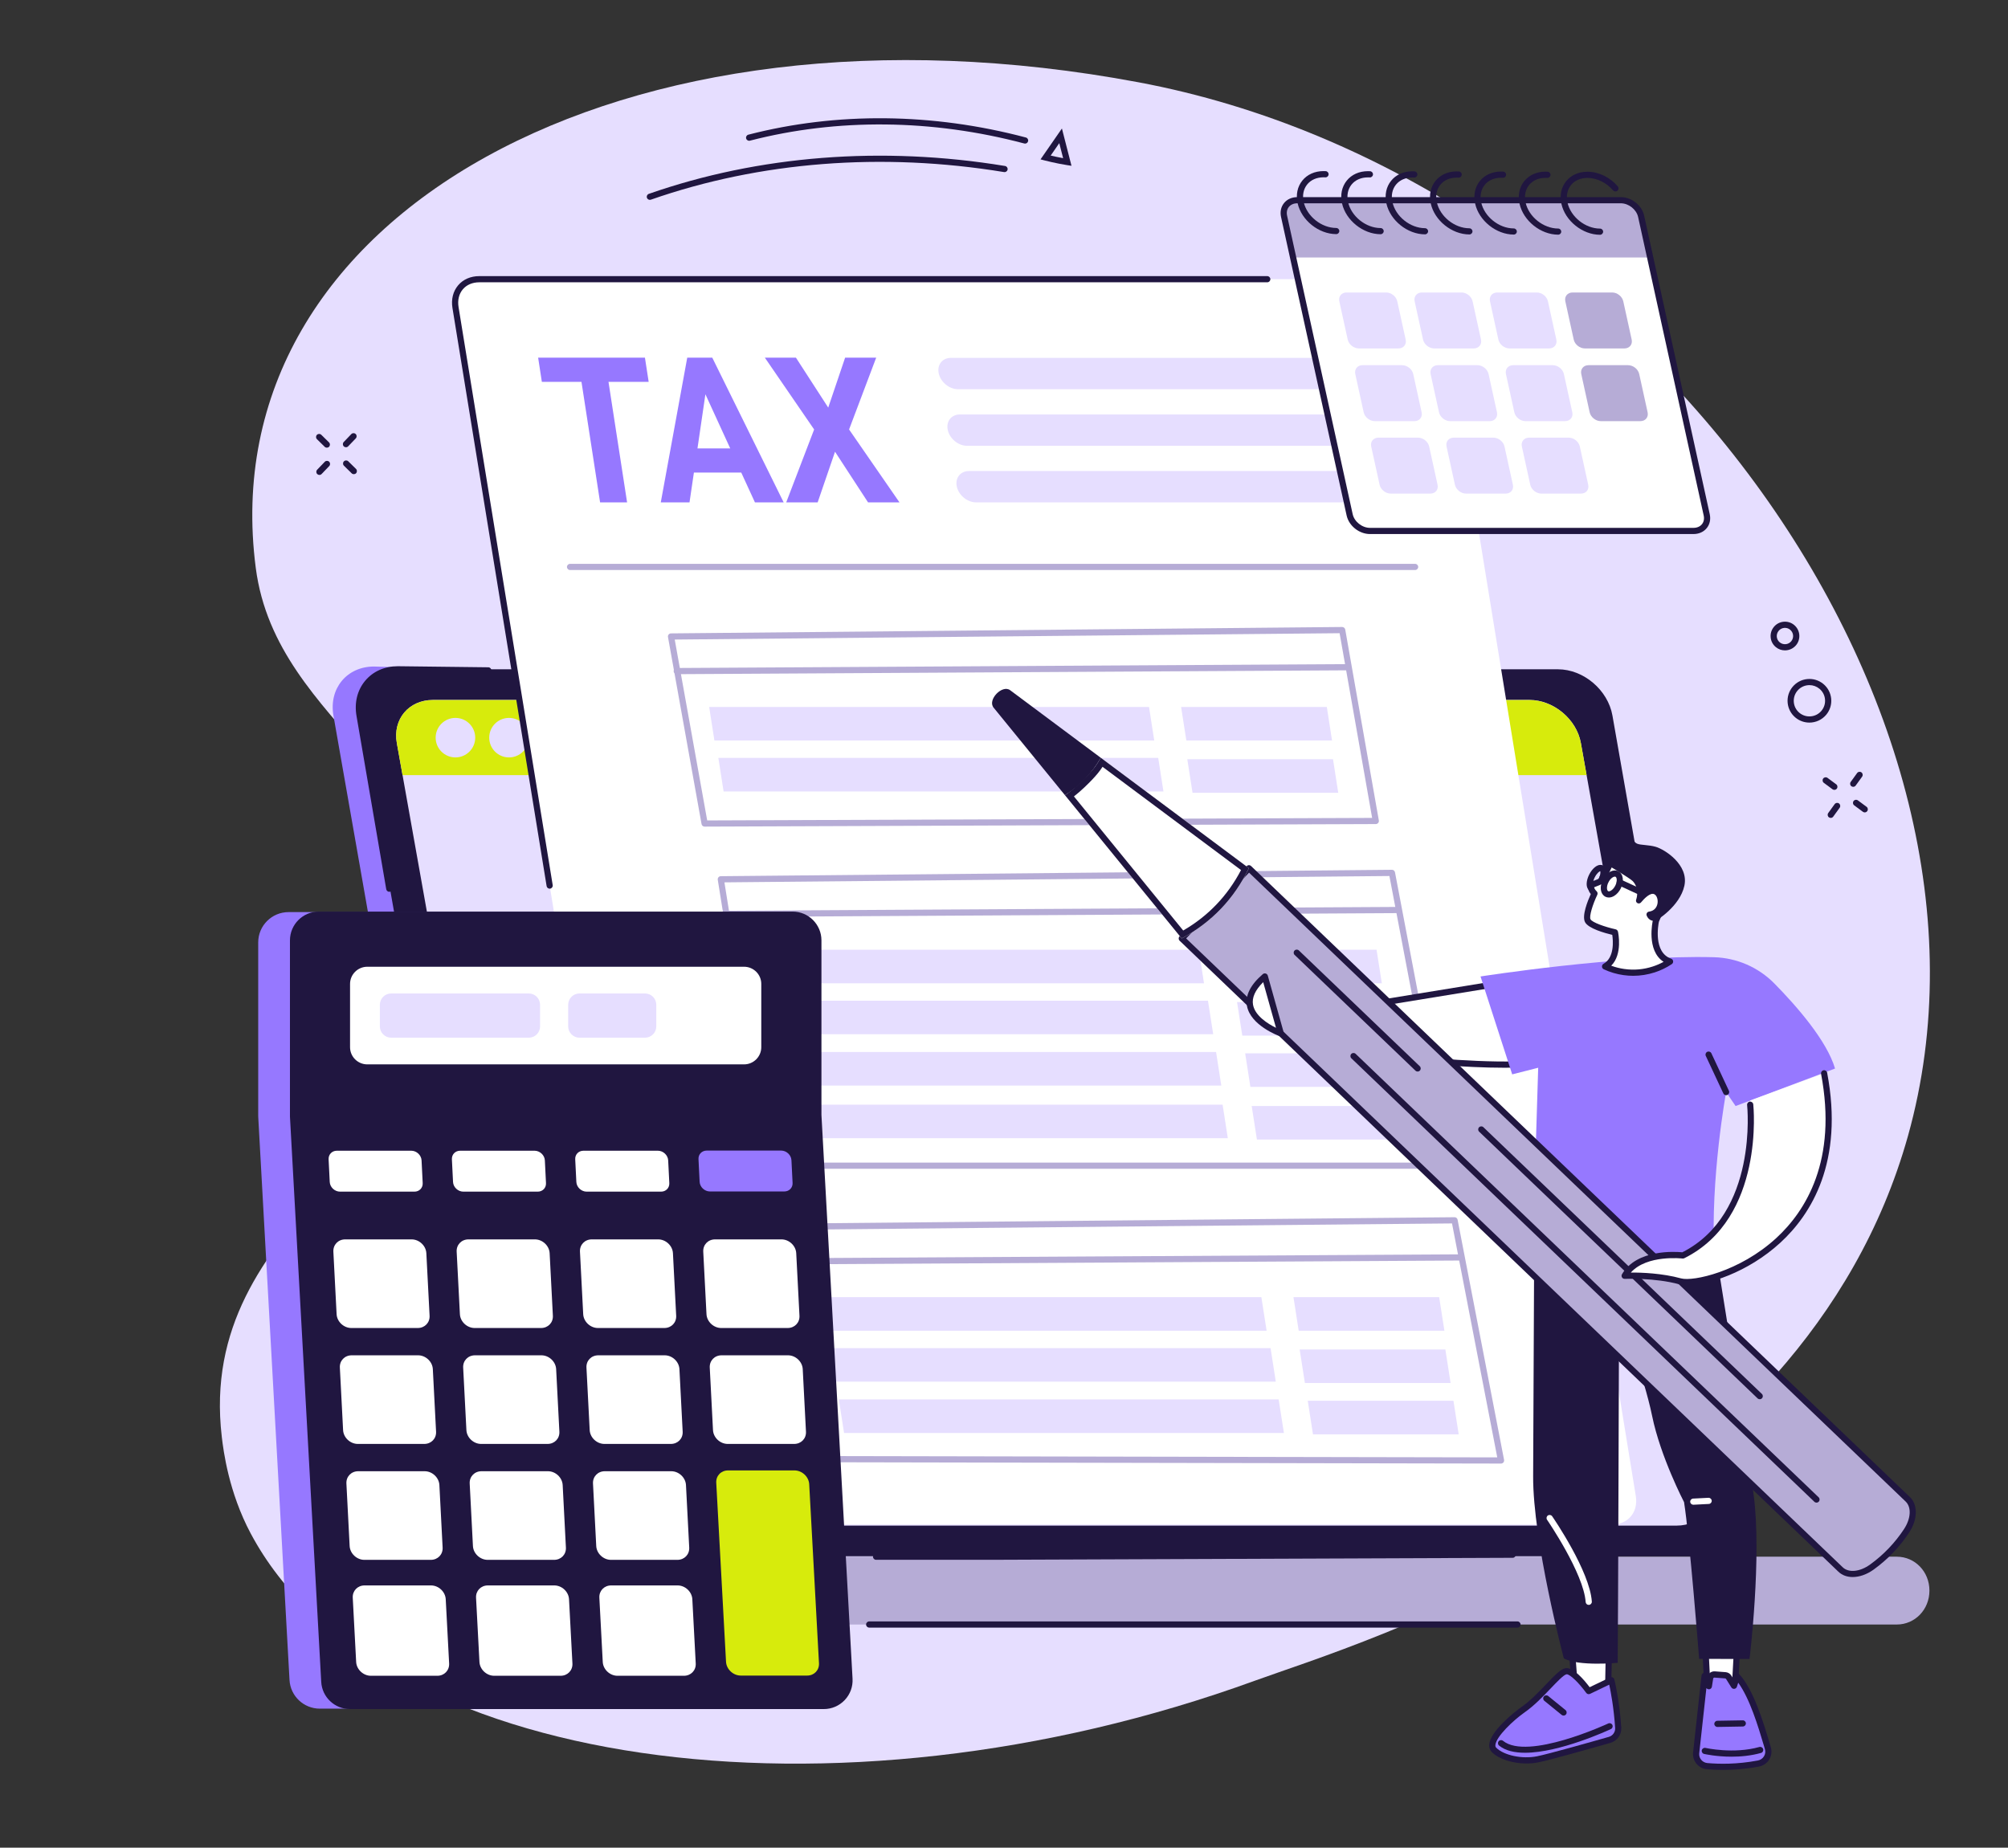 <svg width="489" height="450" viewBox="0 0 489 450" fill="none" xmlns="http://www.w3.org/2000/svg">
<rect x="0" y="0" width="489" height="450" fill="#333333" stroke="none"/>
<g style="mix-blend-mode:darken">
<mask id="mask0_104_337" style="mask-type:alpha" maskUnits="userSpaceOnUse" x="0" y="0" width="490" height="451">
<g style="mix-blend-mode:darken">
<rect width="489.304" height="451" fill="#D9D9D9"/>
</g>
</mask>
<g mask="url(#mask0_104_337)">
<path d="M305.694 409.296C330.215 400.371 438.943 368.471 464.645 276.643C493.952 171.938 398.409 42.747 277.235 20.037C151.54 -3.525 51.135 52.499 62.286 138.312C67.374 177.461 113.031 189.305 110.414 235.418C107.858 280.416 47.71 296.409 54.014 349.955C54.41 353.316 55.681 363.395 61.05 373.468C91.528 430.676 202.692 446.79 305.694 409.296Z" fill="#E6DEFF"/>
<path d="M202.93 370.703C209.449 365.381 216.3 360.42 223.307 355.689C237.536 346.082 252.534 337.499 267.693 329.177C275.669 324.802 283.947 320.839 292.119 316.766C300.341 312.667 308.583 308.609 316.831 304.55C324.365 300.843 331.904 297.136 339.423 293.404C356.521 235.678 375.09 170.227 371.398 170.227L91.073 162.331C84.473 162.331 80.048 167.694 81.203 174.286L115.172 367.744C116.327 374.335 122.641 379.698 129.241 379.698H191.623C195.305 376.598 199.208 373.738 202.93 370.703Z" fill="#9678FF"/>
<path d="M379.404 163.004H96.884C90.65 163.004 86.482 168.05 87.572 174.281L121.541 367.739C122.636 373.964 128.577 379.016 134.811 379.016H417.331C423.564 379.016 427.733 373.969 426.643 367.739L392.674 174.281C391.584 168.055 385.642 163.004 379.404 163.004Z" fill="#201640"/>
<path d="M94.804 217.197C94.442 217.197 94.126 216.936 94.06 216.57L86.827 174.411C86.255 171.145 87.008 168.075 88.952 165.768C90.856 163.505 93.674 162.256 96.883 162.256L118.923 162.517C119.34 162.522 119.671 162.863 119.666 163.279C119.661 163.691 119.325 164.022 118.913 164.022C118.908 164.022 118.908 164.022 118.903 164.022L96.873 163.761C94.126 163.761 91.72 164.82 90.107 166.736C88.455 168.697 87.822 171.336 88.314 174.155L95.547 216.319C95.617 216.731 95.341 217.117 94.929 217.187C94.889 217.192 94.849 217.197 94.804 217.197Z" fill="#201640"/>
<path d="M329.252 164.709H329.247L264.584 164.243C264.167 164.237 263.831 163.901 263.836 163.485C263.841 163.069 264.178 162.738 264.589 162.738H264.594L329.258 163.204C329.674 163.209 330.011 163.545 330.006 163.962C330.001 164.373 329.664 164.709 329.252 164.709Z" fill="#201640"/>
<path d="M461.926 379.131H241.969H205.559H133.367C128.987 379.131 125.426 382.743 125.426 387.389C125.426 392.034 128.987 395.646 133.367 395.646H205.559H245.214H461.926C466.311 395.646 469.867 392.039 469.867 387.389C469.867 382.738 466.311 379.131 461.926 379.131Z" fill="#B6ACD6"/>
<path d="M372.443 170.463H105.437C99.546 170.463 95.603 175.164 96.638 180.963L128.743 361.062C129.778 366.861 135.393 371.561 141.285 371.561H408.29C414.182 371.561 418.125 366.861 417.09 361.062L384.984 180.963C383.95 175.164 378.334 170.463 372.443 170.463Z" fill="#E6DEFF"/>
<path d="M98.034 188.784L96.638 180.978C95.603 175.179 99.546 170.493 105.437 170.493H372.443C378.334 170.493 383.95 175.179 384.984 180.978L386.381 188.784H98.034Z" fill="#D7EB0C"/>
<path d="M138.058 184.111C140.684 183.686 142.467 181.214 142.041 178.592C141.615 175.969 139.14 174.188 136.514 174.614C133.888 175.039 132.105 177.51 132.531 180.133C132.958 182.756 135.432 184.537 138.058 184.111Z" fill="#E6DEFF"/>
<path d="M123.954 184.465C126.614 184.465 128.77 182.311 128.77 179.654C128.77 176.997 126.614 174.843 123.954 174.843C121.293 174.843 119.137 176.997 119.137 179.654C119.137 182.311 121.293 184.465 123.954 184.465Z" fill="#E6DEFF"/>
<path d="M110.911 184.465C113.571 184.465 115.727 182.311 115.727 179.654C115.727 176.997 113.571 174.843 110.911 174.843C108.25 174.843 106.094 176.997 106.094 179.654C106.094 182.311 108.25 184.465 110.911 184.465Z" fill="#E6DEFF"/>
<path d="M369.545 396.398H211.669C211.253 396.398 210.916 396.062 210.916 395.646C210.916 395.229 211.253 394.893 211.669 394.893H369.545C369.962 394.893 370.298 395.229 370.298 395.646C370.298 396.062 369.962 396.398 369.545 396.398Z" fill="#201640"/>
<path d="M241.972 379.884H213.347C212.93 379.884 212.594 379.548 212.594 379.131C212.594 378.715 212.93 378.379 213.347 378.379H241.972L368.38 377.892C368.38 377.892 368.38 377.892 368.385 377.892C368.802 377.892 369.138 378.228 369.138 378.64C369.138 379.056 368.802 379.392 368.39 379.397L241.972 379.884Z" fill="#201640"/>
<path d="M392.585 371.296H167.043C162.799 371.296 158.62 367.709 157.927 363.465L110.929 74.888C110.296 71.01 112.827 67.995 116.71 67.995H342.252C346.496 67.995 350.675 71.582 351.369 75.826L398.367 364.403C398.994 368.281 396.463 371.296 392.585 371.296Z" fill="white"/>
<path d="M133.858 216.435C133.496 216.435 133.175 216.174 133.115 215.803L110.186 75.013C109.839 72.901 110.336 70.935 111.577 69.475C112.798 68.04 114.621 67.248 116.705 67.248H308.61C309.027 67.248 309.363 67.584 309.363 68C309.363 68.417 309.027 68.753 308.61 68.753H116.705C115.068 68.753 113.657 69.355 112.722 70.448C111.773 71.567 111.396 73.102 111.668 74.773L134.596 215.562C134.662 215.973 134.385 216.36 133.974 216.425C133.938 216.43 133.898 216.435 133.858 216.435Z" fill="#201640"/>
<path d="M344.616 138.829H138.824C138.407 138.829 138.07 138.493 138.07 138.076C138.07 137.66 138.407 137.324 138.824 137.324H344.616C345.033 137.324 345.37 137.66 345.37 138.076C345.37 138.493 345.033 138.829 344.616 138.829Z" fill="#B6ACD6"/>
<path d="M341.436 105.033C341.742 107.029 340.426 108.574 338.417 108.574H235.511C233.285 108.574 231.101 106.693 230.759 104.481C230.453 102.484 231.769 100.939 233.778 100.939H336.684C338.909 100.944 341.094 102.825 341.436 105.033Z" fill="#E6DEFF"/>
<path d="M343.637 118.813C343.943 120.81 342.627 122.355 340.618 122.355H237.712C235.487 122.355 233.302 120.473 232.96 118.261C232.654 116.265 233.97 114.719 235.979 114.719H338.885C341.11 114.724 343.295 116.606 343.637 118.813Z" fill="#E6DEFF"/>
<path d="M339.238 91.252C339.545 93.249 338.229 94.794 336.22 94.794H233.313C231.088 94.794 228.903 92.913 228.562 90.7C228.255 88.704 229.571 87.159 231.58 87.159H334.487C336.712 87.164 338.897 89.045 339.238 91.252Z" fill="#E6DEFF"/>
<path d="M213.372 87.113L206.772 104.596L219.052 122.36H211.398L203.351 110.019L199.117 122.36H191.462L198.263 104.596L186.264 87.113H193.833L201.694 99.268L205.807 87.113H213.372Z" fill="#9678FF"/>
<path d="M173.458 87.113L190.847 122.36H183.85L180.515 115.096H168.983L167.913 122.36H160.916L167.36 87.113H173.458ZM169.852 109.216H177.833L171.785 96.023L169.852 109.216Z" fill="#9678FF"/>
<path d="M157.059 87.113L157.968 92.998H148.183L152.714 122.36H146.139L141.604 92.998H131.955L131.051 87.113H157.059Z" fill="#9678FF"/>
<path d="M171.588 201.32C171.221 201.32 170.91 201.059 170.844 200.698L162.672 155.143C162.632 154.927 162.692 154.701 162.833 154.531C162.974 154.36 163.185 154.26 163.406 154.26L326.851 152.7C327.213 152.72 327.54 152.961 327.6 153.322L335.782 199.815C335.822 200.036 335.762 200.257 335.616 200.427C335.476 200.598 335.265 200.698 335.044 200.698L171.588 201.32ZM164.315 155.76L172.221 199.815L334.15 199.198L326.229 154.215L164.315 155.76Z" fill="#B6ACD6"/>
<path d="M164.806 164.193C164.394 164.193 164.053 163.856 164.053 163.445C164.053 163.029 164.384 162.693 164.801 162.688L328.146 161.75H328.152C328.563 161.75 328.905 162.086 328.905 162.497C328.905 162.913 328.573 163.249 328.157 163.254L164.806 164.193Z" fill="#B6ACD6"/>
<path d="M283.331 192.752H176.215L174.939 184.585H282.055L283.331 192.752Z" fill="#E6DEFF"/>
<path d="M281.087 180.341H173.977L172.701 172.174H279.817L281.087 180.341Z" fill="#E6DEFF"/>
<path d="M324.386 180.341H288.905L287.629 172.174H323.115L324.386 180.341Z" fill="#E6DEFF"/>
<path d="M325.898 193.078H290.413L289.137 184.911H324.623L325.898 193.078Z" fill="#E6DEFF"/>
<path d="M365.538 356.447L200.248 356.126C199.882 356.126 199.565 355.86 199.505 355.498L190.037 298.887C190.002 298.671 190.062 298.445 190.203 298.28C190.344 298.109 190.554 298.014 190.775 298.009L354.221 296.449H354.226C354.588 296.449 354.899 296.705 354.965 297.061L366.281 355.554C366.321 355.774 366.266 356 366.12 356.176C365.975 356.346 365.764 356.447 365.538 356.447ZM200.886 354.626L364.623 354.942L353.603 297.964L191.67 299.509L200.886 354.626Z" fill="#B6ACD6"/>
<path d="M192.171 307.936C191.76 307.936 191.418 307.6 191.418 307.189C191.418 306.773 191.749 306.437 192.166 306.431L355.512 305.493C355.919 305.508 356.265 305.824 356.27 306.241C356.27 306.657 355.939 306.993 355.522 306.998L192.171 307.936Z" fill="#B6ACD6"/>
<path d="M310.689 336.501H203.579L202.303 328.334H309.418L310.689 336.501Z" fill="#E6DEFF"/>
<path d="M308.453 324.09H201.337L200.066 315.923H307.177L308.453 324.09Z" fill="#E6DEFF"/>
<path d="M351.751 324.09H316.265L314.994 315.923H350.475L351.751 324.09Z" fill="#E6DEFF"/>
<path d="M353.257 336.827H317.776L316.5 328.66H351.986L353.257 336.827Z" fill="#E6DEFF"/>
<path d="M312.664 348.997H205.548L204.277 340.83H311.388L312.664 348.997Z" fill="#E6DEFF"/>
<path d="M355.229 349.323H319.743L318.473 341.156H353.953L355.229 349.323Z" fill="#E6DEFF"/>
<path d="M352.546 284.655H186.714C186.342 284.655 186.031 284.384 185.971 284.023L174.795 214.268C174.76 214.052 174.82 213.832 174.961 213.661C175.101 213.495 175.307 213.395 175.528 213.395L338.974 211.835H338.979C339.341 211.835 339.652 212.091 339.717 212.447L353.284 283.762C353.324 283.983 353.269 284.209 353.123 284.384C352.983 284.555 352.772 284.655 352.546 284.655ZM187.352 283.15H351.631L338.356 213.35L176.417 214.895L187.352 283.15Z" fill="#B6ACD6"/>
<path d="M176.923 223.323C176.511 223.323 176.17 222.987 176.17 222.575C176.17 222.159 176.501 221.823 176.918 221.818L340.264 220.88C340.681 220.865 341.017 221.211 341.022 221.627C341.022 222.044 340.691 222.38 340.274 222.385L176.923 223.323C176.928 223.323 176.928 223.323 176.923 223.323Z" fill="#B6ACD6"/>
<path d="M295.447 251.887H188.331L187.061 243.72H294.171L295.447 251.887Z" fill="#E6DEFF"/>
<path d="M293.205 239.476H186.094L184.818 231.309H291.934L293.205 239.476Z" fill="#E6DEFF"/>
<path d="M336.508 239.476H301.022L299.746 231.309H335.232L336.508 239.476Z" fill="#E6DEFF"/>
<path d="M338.014 252.213H302.528L301.252 244.046H336.738L338.014 252.213Z" fill="#E6DEFF"/>
<path d="M297.417 264.383H190.307L189.031 256.216H296.147L297.417 264.383Z" fill="#E6DEFF"/>
<path d="M339.988 264.709H304.502L303.227 256.542H338.712L339.988 264.709Z" fill="#E6DEFF"/>
<path d="M299.007 277.205H191.897L190.621 269.039H297.737L299.007 277.205Z" fill="#E6DEFF"/>
<path d="M341.58 277.532H306.094L304.818 269.365H340.304L341.58 277.532Z" fill="#E6DEFF"/>
<path d="M70.279 222.139H183.407C187.491 222.139 190.801 225.445 190.801 229.523V271.441C190.801 271.577 190.806 271.712 190.811 271.848L198.38 408.343C198.616 412.577 195.241 416.138 190.996 416.138H77.889C73.961 416.138 70.721 413.073 70.505 409.16L62.891 272.078C62.881 271.943 62.881 271.807 62.881 271.667V229.518C62.881 225.445 66.191 222.139 70.279 222.139Z" fill="#9678FF"/>
<path d="M77.623 222.771H193.021C196.481 222.771 199.284 225.57 199.284 229.026V271.542L206.859 408.895C207.054 412.476 204.201 415.491 200.605 415.491H85.227C81.902 415.491 79.16 412.898 78.974 409.582L71.359 271.908V229.026C71.359 225.575 74.162 222.771 77.623 222.771Z" fill="#201640"/>
<path d="M200.605 416.239H85.228C81.506 416.239 78.427 413.329 78.226 409.617L70.611 271.943V229.022C70.611 225.159 73.761 222.013 77.628 222.013H193.026C196.894 222.013 200.043 225.154 200.043 229.022V271.537L207.617 408.85C207.723 410.791 207.045 412.637 205.709 414.052C204.363 415.461 202.549 416.239 200.605 416.239ZM77.623 223.523C74.584 223.523 72.113 225.992 72.113 229.027V271.908L79.728 409.537C79.888 412.451 82.304 414.734 85.228 414.734H200.605C202.132 414.734 203.554 414.122 204.604 413.013C205.653 411.905 206.186 410.455 206.1 408.93L198.526 271.577V229.022C198.526 225.987 196.055 223.518 193.016 223.518H77.623V223.523Z" fill="#201640"/>
<path d="M192.548 272.485H78.3C77.883 272.485 77.547 272.149 77.547 271.732C77.547 271.316 77.883 270.98 78.3 270.98H192.548C192.965 270.98 193.302 271.316 193.302 271.732C193.302 272.149 192.965 272.485 192.548 272.485Z" fill="#201640"/>
<path d="M181.195 234.695H89.44C86.707 234.695 84.492 236.908 84.492 239.637V255.047C84.492 257.776 86.707 259.989 89.44 259.989H181.195C183.928 259.989 186.143 257.776 186.143 255.047V239.637C186.138 236.908 183.928 234.695 181.195 234.695Z" fill="white"/>
<path d="M181.197 260.736H89.441C86.297 260.736 83.74 258.183 83.74 255.047V239.637C83.74 236.496 86.297 233.948 89.441 233.948H181.197C184.341 233.948 186.898 236.501 186.898 239.637V255.047C186.893 258.188 184.336 260.736 181.197 260.736ZM89.441 235.448C87.131 235.448 85.247 237.324 85.247 239.632V255.042C85.247 257.35 87.126 259.226 89.441 259.226H181.197C183.507 259.226 185.391 257.35 185.391 255.042V239.632C185.391 237.324 183.512 235.448 181.197 235.448H89.441Z" fill="#201640"/>
<path d="M128.76 241.954H95.268C93.742 241.954 92.506 243.188 92.506 244.713V249.971C92.506 251.496 93.742 252.73 95.268 252.73H128.76C130.287 252.73 131.523 251.496 131.523 249.971V244.713C131.518 243.188 130.282 241.954 128.76 241.954Z" fill="#E6DEFF"/>
<path d="M157.062 241.954H141.13C139.603 241.954 138.367 243.188 138.367 244.713V249.971C138.367 251.496 139.603 252.73 141.13 252.73H157.062C158.589 252.73 159.824 251.496 159.824 249.971V244.713C159.824 243.188 158.589 241.954 157.062 241.954Z" fill="#E6DEFF"/>
<path d="M137.814 376.909L137.026 361.679C136.93 359.853 135.288 358.313 133.434 358.313H117.266C115.563 358.313 114.298 359.622 114.383 361.303L115.172 376.533C115.267 378.359 116.909 379.899 118.763 379.899H134.931C136.639 379.899 137.9 378.59 137.814 376.909Z" fill="white"/>
<path d="M167.842 376.909L167.053 361.679C166.958 359.853 165.315 358.313 163.462 358.313H147.293C145.591 358.313 144.325 359.622 144.41 361.303L145.199 376.533C145.294 378.359 146.937 379.899 148.79 379.899H164.958C166.666 379.899 167.927 378.59 167.842 376.909Z" fill="white"/>
<path d="M139.401 405.137L138.572 389.491C138.477 387.665 136.835 386.125 134.981 386.125H118.813C117.105 386.125 115.844 387.439 115.93 389.119L116.759 404.766C116.854 406.592 118.496 408.132 120.35 408.132H136.518C138.226 408.132 139.487 406.818 139.401 405.137Z" fill="white"/>
<path d="M169.429 405.137L168.6 389.491C168.504 387.665 166.862 386.125 165.009 386.125H148.84C147.133 386.125 145.872 387.439 145.957 389.119L146.786 404.766C146.881 406.592 148.524 408.132 150.377 408.132H166.546C168.253 408.132 169.519 406.818 169.429 405.137Z" fill="white"/>
<path d="M106.195 348.676L105.406 333.446C105.311 331.62 103.669 330.08 101.815 330.08H85.647C83.944 330.08 82.678 331.389 82.764 333.07L83.552 348.3C83.648 350.126 85.29 351.666 87.144 351.666H103.312C105.02 351.666 106.285 350.357 106.195 348.676Z" fill="white"/>
<path d="M136.224 348.676L135.436 333.446C135.34 331.62 133.698 330.08 131.844 330.08H115.676C113.973 330.08 112.708 331.389 112.793 333.07L113.582 348.3C113.677 350.126 115.32 351.666 117.173 351.666H133.341C135.049 351.666 136.315 350.357 136.224 348.676Z" fill="white"/>
<path d="M166.248 348.676L165.459 333.446C165.364 331.62 163.721 330.08 161.868 330.08H145.7C143.997 330.08 142.731 331.389 142.817 333.07L143.605 348.3C143.701 350.126 145.343 351.666 147.196 351.666H163.365C165.072 351.666 166.338 350.357 166.248 348.676Z" fill="white"/>
<path d="M196.275 348.676L195.487 333.446C195.391 331.62 193.749 330.08 191.895 330.08H175.727C174.024 330.08 172.759 331.389 172.844 333.07L173.633 348.3C173.728 350.126 175.37 351.666 177.224 351.666H193.392C195.1 351.666 196.366 350.357 196.275 348.676Z" fill="white"/>
<path d="M104.615 320.443L103.826 305.213C103.731 303.387 102.089 301.847 100.235 301.847H84.067C82.364 301.847 81.098 303.156 81.184 304.837L81.972 320.067C82.068 321.893 83.71 323.433 85.564 323.433H101.732C103.44 323.433 104.7 322.124 104.615 320.443Z" fill="white"/>
<path d="M134.64 320.443L133.852 305.213C133.756 303.387 132.114 301.847 130.261 301.847H114.092C112.389 301.847 111.124 303.156 111.209 304.837L111.998 320.067C112.093 321.893 113.736 323.433 115.589 323.433H131.757C133.465 323.433 134.726 322.124 134.64 320.443Z" fill="white"/>
<path d="M164.668 320.443L163.879 305.213C163.784 303.387 162.141 301.847 160.288 301.847H144.12C142.417 301.847 141.151 303.156 141.236 304.837L142.025 320.067C142.12 321.893 143.763 323.433 145.616 323.433H161.785C163.492 323.433 164.753 322.124 164.668 320.443Z" fill="white"/>
<path d="M194.691 320.443L193.903 305.213C193.807 303.387 192.165 301.847 190.311 301.847H174.143C172.44 301.847 171.175 303.156 171.26 304.837L172.048 320.067C172.144 321.893 173.786 323.433 175.64 323.433H191.808C193.516 323.433 194.781 322.124 194.691 320.443Z" fill="white"/>
<path d="M107.791 376.909L107.002 361.679C106.907 359.853 105.264 358.313 103.411 358.313H87.243C85.54 358.313 84.274 359.622 84.359 361.303L85.148 376.533C85.243 378.359 86.886 379.899 88.739 379.899H104.908C106.615 379.899 107.876 378.59 107.791 376.909Z" fill="white"/>
<path d="M109.376 405.137L108.547 389.491C108.452 387.665 106.809 386.125 104.956 386.125H88.787C87.08 386.125 85.819 387.439 85.904 389.119L86.733 404.766C86.829 406.592 88.471 408.132 90.325 408.132H106.493C108.201 408.132 109.461 406.818 109.376 405.137Z" fill="white"/>
<path d="M199.443 405.082L197.063 361.478C196.962 359.652 195.32 358.117 193.471 358.117H177.303C175.595 358.117 174.33 359.432 174.425 361.117L176.806 404.721C176.906 406.547 178.549 408.082 180.397 408.082H196.565C198.268 408.082 199.534 406.768 199.443 405.082Z" fill="#D7EB0C"/>
<path d="M80.024 282.337L80.3 287.87C80.365 289.145 81.511 290.223 82.806 290.223H100.929C102.114 290.223 102.998 289.31 102.938 288.141L102.662 282.608C102.596 281.334 101.451 280.255 100.155 280.255H82.033C80.848 280.255 79.969 281.168 80.024 282.337Z" fill="white"/>
<path d="M110.049 282.337L110.326 287.87C110.391 289.145 111.536 290.223 112.832 290.223H130.954C132.139 290.223 133.023 289.31 132.963 288.141L132.687 282.608C132.622 281.334 131.476 280.255 130.181 280.255H112.058C110.873 280.255 109.994 281.168 110.049 282.337Z" fill="white"/>
<path d="M140.081 282.337L140.357 287.87C140.423 289.145 141.568 290.223 142.864 290.223H160.986C162.171 290.223 163.055 289.31 162.995 288.141L162.719 282.608C162.653 281.334 161.508 280.255 160.212 280.255H142.09C140.9 280.255 140.021 281.168 140.081 282.337Z" fill="white"/>
<path d="M170.101 282.302L170.377 287.825C170.442 289.099 171.587 290.178 172.883 290.178H191.005C192.191 290.178 193.075 289.265 193.014 288.096L192.738 282.573C192.673 281.299 191.528 280.22 190.232 280.22H172.11C170.919 280.22 170.04 281.133 170.101 282.302Z" fill="#9678FF"/>
<path d="M412.393 129.313H333.636C331.371 129.313 329.151 127.552 328.674 125.38L312.706 52.695C312.229 50.523 313.676 48.762 315.941 48.762H394.698C396.963 48.762 399.183 50.523 399.66 52.695L415.628 125.38C416.105 127.547 414.658 129.313 412.393 129.313Z" fill="white"/>
<path d="M401.861 62.708H314.902L312.702 52.69C312.225 50.518 313.672 48.757 315.937 48.757H394.694C396.959 48.757 399.179 50.518 399.656 52.69L401.861 62.708Z" fill="#B6ACD6"/>
<path d="M412.396 130.065H333.639C331.002 130.065 328.495 128.078 327.938 125.54L311.97 52.855C311.694 51.591 311.945 50.382 312.689 49.464C313.442 48.526 314.597 48.009 315.938 48.009H394.695C397.332 48.009 399.839 49.996 400.396 52.534L416.364 125.219C416.64 126.483 416.384 127.692 415.645 128.61C414.887 129.548 413.737 130.065 412.396 130.065ZM315.944 49.509C315.07 49.509 314.331 49.825 313.864 50.402C313.412 50.964 313.261 51.717 313.442 52.529L329.41 125.214C329.816 127.06 331.71 128.56 333.639 128.56H412.396C413.27 128.56 414.008 128.244 414.47 127.667C414.922 127.105 415.073 126.353 414.892 125.54L398.925 52.855C398.518 51.009 396.624 49.509 394.695 49.509H315.944Z" fill="#201640"/>
<path d="M344.431 102.569H334.807C333.567 102.569 332.351 101.606 332.09 100.412L330.046 91.097C329.785 89.908 330.578 88.939 331.819 88.939H341.442C342.683 88.939 343.899 89.903 344.16 91.097L346.204 100.412C346.465 101.601 345.672 102.569 344.431 102.569Z" fill="#E6DEFF"/>
<path d="M362.777 102.569H353.153C351.912 102.569 350.697 101.606 350.436 100.412L348.392 91.097C348.13 89.908 348.924 88.939 350.165 88.939H359.788C361.029 88.939 362.244 89.903 362.506 91.097L364.55 100.412C364.806 101.601 364.012 102.569 362.777 102.569Z" fill="#E6DEFF"/>
<path d="M381.12 102.569H371.497C370.256 102.569 369.041 101.606 368.78 100.412L366.735 91.097C366.474 89.908 367.268 88.939 368.508 88.939H378.132C379.373 88.939 380.588 89.903 380.849 91.097L382.894 100.412C383.155 101.601 382.361 102.569 381.12 102.569Z" fill="#E6DEFF"/>
<path d="M399.464 102.569H389.841C388.6 102.569 387.384 101.606 387.123 100.412L385.079 91.097C384.818 89.908 385.611 88.939 386.852 88.939H396.476C397.716 88.939 398.932 89.903 399.193 91.097L401.237 100.412C401.498 101.601 400.705 102.569 399.464 102.569Z" fill="#B6ACD6"/>
<path d="M348.31 120.218H338.686C337.446 120.218 336.23 119.254 335.969 118.06L333.925 108.745C333.664 107.556 334.457 106.588 335.698 106.588H345.321C346.562 106.588 347.777 107.551 348.039 108.745L350.083 118.06C350.344 119.254 349.551 120.218 348.31 120.218Z" fill="#E6DEFF"/>
<path d="M366.656 120.218H357.032C355.791 120.218 354.576 119.254 354.315 118.06L352.27 108.745C352.009 107.556 352.803 106.588 354.043 106.588H363.667C364.908 106.588 366.123 107.551 366.384 108.745L368.429 118.06C368.685 119.254 367.891 120.218 366.656 120.218Z" fill="#E6DEFF"/>
<path d="M384.999 120.218H375.376C374.135 120.218 372.92 119.254 372.658 118.06L370.614 108.745C370.353 107.556 371.147 106.588 372.387 106.588H382.011C383.251 106.588 384.467 107.551 384.728 108.745L386.772 118.06C387.034 119.254 386.24 120.218 384.999 120.218Z" fill="#E6DEFF"/>
<path d="M340.544 84.861H330.921C329.68 84.861 328.465 83.898 328.203 82.704L326.159 73.388C325.898 72.199 326.692 71.231 327.932 71.231H337.556C338.796 71.231 340.012 72.194 340.273 73.388L342.317 82.704C342.579 83.898 341.785 84.861 340.544 84.861Z" fill="#E6DEFF"/>
<path d="M358.888 84.861H349.264C348.024 84.861 346.808 83.898 346.547 82.704L344.503 73.388C344.242 72.199 345.035 71.231 346.276 71.231H355.9C357.14 71.231 358.356 72.194 358.617 73.388L360.661 82.704C360.922 83.898 360.129 84.861 358.888 84.861Z" fill="#E6DEFF"/>
<path d="M377.236 84.861H367.612C366.371 84.861 365.156 83.898 364.895 82.704L362.851 73.388C362.589 72.199 363.383 71.231 364.624 71.231H374.247C375.488 71.231 376.703 72.194 376.964 73.388L379.009 82.704C379.265 83.898 378.476 84.861 377.236 84.861Z" fill="#E6DEFF"/>
<path d="M395.578 84.861H385.96C384.719 84.861 383.504 83.898 383.242 82.704L381.198 73.388C380.937 72.199 381.731 71.231 382.971 71.231H392.595C393.835 71.231 395.051 72.194 395.312 73.388L397.356 82.704C397.613 83.898 396.819 84.861 395.578 84.861Z" fill="#B6ACD6"/>
<path d="M325.405 57.019C325.4 57.019 325.4 57.019 325.405 57.019C321.13 57.009 316.916 53.628 316.002 49.484C315.545 47.417 315.957 45.456 317.152 43.976C318.353 42.486 320.196 41.669 322.331 41.669C322.497 41.673 322.667 41.673 322.838 41.684C323.255 41.709 323.572 42.065 323.546 42.481C323.521 42.898 323.16 43.224 322.748 43.188C322.612 43.178 322.472 43.178 322.336 43.178C320.658 43.178 319.237 43.8 318.328 44.929C317.424 46.053 317.122 47.558 317.474 49.173C318.242 52.665 321.803 55.514 325.405 55.524C325.822 55.524 326.158 55.865 326.158 56.277C326.153 56.683 325.817 57.019 325.405 57.019Z" fill="#201640"/>
<path d="M336.215 57.044C331.941 57.034 327.727 53.653 326.813 49.509C326.356 47.443 326.768 45.481 327.963 43.996C329.163 42.506 331.007 41.688 333.141 41.688C333.307 41.688 333.478 41.694 333.649 41.703C334.066 41.729 334.382 42.085 334.357 42.501C334.332 42.917 333.975 43.244 333.558 43.209C333.423 43.199 333.282 43.193 333.146 43.199C331.469 43.199 330.047 43.821 329.138 44.949C328.234 46.073 327.928 47.578 328.284 49.193C329.053 52.685 332.614 55.534 336.215 55.544C336.632 55.544 336.969 55.885 336.969 56.297C336.969 56.708 336.627 57.044 336.215 57.044Z" fill="#201640"/>
<path d="M347.024 57.074C342.75 57.064 338.535 53.683 337.621 49.539C337.164 47.473 337.576 45.511 338.772 44.026C339.972 42.536 341.815 41.719 343.95 41.719C344.121 41.729 344.287 41.724 344.457 41.734C344.874 41.759 345.191 42.115 345.166 42.531C345.14 42.948 344.779 43.274 344.367 43.239C344.231 43.229 344.091 43.229 343.955 43.229C342.277 43.229 340.856 43.851 339.947 44.98C339.043 46.103 338.736 47.608 339.093 49.224C339.861 52.715 343.423 55.564 347.024 55.574C347.441 55.574 347.777 55.916 347.777 56.327C347.777 56.738 347.436 57.074 347.024 57.074Z" fill="#201640"/>
<path d="M357.833 57.099C353.558 57.089 349.344 53.708 348.43 49.564C347.973 47.498 348.385 45.536 349.58 44.051C350.781 42.561 352.624 41.744 354.759 41.744C354.929 41.744 355.095 41.749 355.266 41.759C355.683 41.784 355.999 42.14 355.974 42.556C355.949 42.973 355.592 43.294 355.175 43.264C355.04 43.254 354.899 43.249 354.764 43.254C353.086 43.254 351.665 43.876 350.755 45.004C349.851 46.128 349.545 47.633 349.902 49.248C350.67 52.74 354.231 55.589 357.833 55.599C358.249 55.599 358.586 55.941 358.586 56.352C358.586 56.763 358.249 57.099 357.833 57.099Z" fill="#201640"/>
<path d="M368.639 57.129C364.365 57.119 360.151 53.738 359.237 49.594C358.78 47.528 359.191 45.566 360.387 44.086C361.587 42.596 363.431 41.779 365.565 41.779C365.736 41.779 365.902 41.784 366.068 41.794C366.484 41.819 366.801 42.175 366.776 42.591C366.751 43.008 366.394 43.329 365.977 43.299C365.841 43.288 365.701 43.294 365.565 43.288C363.888 43.288 362.466 43.911 361.557 45.039C360.653 46.163 360.352 47.668 360.703 49.283C361.472 52.775 365.033 55.624 368.634 55.634C369.051 55.634 369.388 55.975 369.388 56.387C369.393 56.793 369.056 57.129 368.639 57.129Z" fill="#201640"/>
<path d="M379.452 57.155C375.177 57.145 370.963 53.763 370.049 49.62C369.592 47.553 370.004 45.591 371.199 44.112C372.4 42.622 374.243 41.804 376.378 41.804C376.549 41.809 376.714 41.809 376.88 41.819C377.297 41.844 377.613 42.2 377.588 42.617C377.563 43.033 377.207 43.354 376.79 43.324C376.654 43.314 376.513 43.314 376.378 43.314C374.7 43.314 373.279 43.936 372.37 45.065C371.466 46.188 371.164 47.693 371.516 49.309C372.284 52.8 375.845 55.65 379.447 55.66C379.864 55.66 380.2 56.001 380.2 56.412C380.205 56.819 379.869 57.155 379.452 57.155Z" fill="#201640"/>
<path d="M389.647 57.18C385.373 57.17 381.159 53.788 380.244 49.645C379.787 47.573 380.199 45.617 381.395 44.137C382.595 42.647 384.438 41.824 386.578 41.824C386.583 41.824 386.593 41.824 386.598 41.824C389.305 41.829 392.063 43.163 393.972 45.386C394.243 45.702 394.203 46.178 393.891 46.449C393.575 46.72 393.098 46.68 392.826 46.369C391.199 44.473 388.874 43.339 386.598 43.329C386.593 43.329 386.588 43.329 386.583 43.329C384.911 43.329 383.484 43.951 382.575 45.08C381.671 46.203 381.37 47.708 381.721 49.324C382.49 52.815 386.051 55.665 389.652 55.675C390.069 55.675 390.405 56.016 390.405 56.427C390.4 56.843 390.064 57.18 389.647 57.18Z" fill="#201640"/>
<path d="M84.252 108.925C84.066 108.925 83.875 108.855 83.729 108.715C83.428 108.429 83.418 107.952 83.704 107.651L85.552 105.725C85.839 105.424 86.316 105.414 86.617 105.705C86.919 105.991 86.929 106.467 86.642 106.768L84.794 108.695C84.648 108.85 84.453 108.925 84.252 108.925Z" fill="#201640"/>
<path d="M77.785 115.672C77.599 115.672 77.408 115.602 77.262 115.462C76.961 115.176 76.951 114.699 77.237 114.398L79.086 112.472C79.372 112.171 79.849 112.161 80.15 112.447C80.452 112.733 80.462 113.209 80.176 113.51L78.327 115.437C78.182 115.592 77.986 115.672 77.785 115.672Z" fill="#201640"/>
<path d="M79.596 109.031C79.405 109.031 79.215 108.96 79.069 108.815L77.19 106.969C76.894 106.678 76.889 106.201 77.18 105.905C77.472 105.609 77.949 105.604 78.245 105.895L80.124 107.741C80.42 108.032 80.425 108.509 80.134 108.805C79.988 108.955 79.792 109.031 79.596 109.031Z" fill="#201640"/>
<path d="M86.166 115.487C85.976 115.487 85.785 115.417 85.639 115.271L83.761 113.425C83.464 113.134 83.459 112.658 83.751 112.362C84.042 112.066 84.519 112.061 84.815 112.352L86.694 114.198C86.99 114.489 86.995 114.965 86.704 115.261C86.553 115.412 86.357 115.487 86.166 115.487Z" fill="#201640"/>
<path d="M440.635 175.987C439.445 175.987 438.244 175.59 437.255 174.778C436.16 173.875 435.477 172.6 435.341 171.186C435.206 169.771 435.628 168.391 436.532 167.293C437.436 166.199 438.712 165.517 440.128 165.382C441.544 165.246 442.926 165.667 444.026 166.57C445.121 167.473 445.804 168.748 445.939 170.162C446.075 171.577 445.653 172.957 444.749 174.055C443.694 175.324 442.172 175.987 440.635 175.987ZM440.645 166.861C440.52 166.861 440.394 166.866 440.274 166.881C439.259 166.977 438.345 167.468 437.697 168.251C437.049 169.039 436.748 170.027 436.843 171.04C436.939 172.054 437.431 172.967 438.214 173.614C439.837 174.948 442.248 174.717 443.584 173.097C444.232 172.309 444.533 171.321 444.437 170.308C444.342 169.294 443.85 168.381 443.066 167.734C442.373 167.162 441.529 166.861 440.645 166.861Z" fill="#201640"/>
<path d="M434.68 158.398C433.896 158.398 433.108 158.137 432.46 157.601C431.737 157.009 431.29 156.171 431.204 155.238C431.114 154.31 431.39 153.402 431.988 152.679C432.58 151.957 433.419 151.511 434.354 151.425C435.283 151.335 436.192 151.611 436.915 152.208C438.402 153.432 438.618 155.639 437.392 157.129C436.694 157.962 435.69 158.398 434.68 158.398ZM434.685 152.915C434.62 152.915 434.555 152.92 434.489 152.925C433.962 152.975 433.48 153.231 433.143 153.643C432.807 154.054 432.646 154.571 432.696 155.097C432.746 155.624 433.002 156.106 433.414 156.442C433.826 156.778 434.343 156.933 434.871 156.888C435.398 156.838 435.88 156.582 436.217 156.171C436.915 155.323 436.795 154.069 435.946 153.372C435.589 153.071 435.147 152.915 434.685 152.915Z" fill="#201640"/>
<path d="M451.305 191.628C451.154 191.628 450.998 191.583 450.863 191.487C450.526 191.241 450.451 190.775 450.692 190.439L452.254 188.277C452.495 187.941 452.967 187.865 453.304 188.106C453.64 188.352 453.715 188.819 453.474 189.155L451.912 191.317C451.772 191.517 451.541 191.628 451.305 191.628Z" fill="#201640"/>
<path d="M445.836 199.198C445.685 199.198 445.529 199.153 445.394 199.057C445.057 198.817 444.982 198.345 445.223 198.009L446.785 195.847C447.026 195.511 447.498 195.43 447.835 195.676C448.171 195.917 448.247 196.389 448.006 196.725L446.443 198.887C446.298 199.092 446.072 199.198 445.836 199.198Z" fill="#201640"/>
<path d="M446.711 192.37C446.556 192.37 446.4 192.32 446.264 192.225L444.15 190.66C443.813 190.414 443.748 189.942 443.994 189.606C444.245 189.275 444.712 189.205 445.049 189.451L447.164 191.016C447.5 191.262 447.565 191.733 447.319 192.069C447.168 192.265 446.942 192.37 446.711 192.37Z" fill="#201640"/>
<path d="M454.11 197.858C453.954 197.858 453.799 197.808 453.663 197.708L451.548 196.143C451.212 195.897 451.146 195.425 451.393 195.089C451.639 194.753 452.111 194.688 452.447 194.934L454.562 196.499C454.899 196.745 454.964 197.216 454.718 197.552C454.567 197.753 454.341 197.858 454.11 197.858Z" fill="#201640"/>
<path d="M249.637 34.972C249.572 34.972 249.507 34.962 249.441 34.947C227.015 29.002 203.91 28.766 182.624 34.259C182.222 34.365 181.81 34.119 181.704 33.717C181.599 33.316 181.84 32.905 182.247 32.799C203.785 27.241 227.155 27.477 249.828 33.487C250.23 33.592 250.471 34.003 250.361 34.405C250.275 34.751 249.974 34.972 249.637 34.972Z" fill="#201640"/>
<path d="M260.936 40.379L259.806 40.204C257.118 39.782 254.542 39.115 254.436 39.085L253.396 38.814L258.605 31.294L260.936 40.379ZM255.868 37.886C256.626 38.067 257.721 38.308 258.901 38.523L257.962 34.861L255.868 37.886Z" fill="#201640"/>
<path d="M158.257 48.672C157.945 48.672 157.654 48.476 157.544 48.17C157.408 47.779 157.614 47.347 158.006 47.212C184.812 37.851 214.808 35.503 244.754 40.424C245.166 40.49 245.442 40.881 245.377 41.287C245.311 41.699 244.92 41.974 244.513 41.909C214.813 37.028 185.073 39.351 158.503 48.631C158.423 48.657 158.342 48.672 158.257 48.672Z" fill="#201640"/>
<path d="M422.972 402.268L422.445 412.045L415.895 413.149L415.312 401.616L422.972 402.268Z" fill="white"/>
<path d="M415.896 413.901C415.725 413.901 415.559 413.841 415.423 413.736C415.258 413.6 415.152 413.399 415.142 413.189L414.559 401.656C414.549 401.44 414.63 401.229 414.79 401.079C414.946 400.928 415.162 400.848 415.378 400.873L423.038 401.525C423.445 401.56 423.751 401.912 423.726 402.318L423.194 412.095C423.173 412.446 422.912 412.737 422.566 412.798L416.021 413.901C415.981 413.896 415.936 413.901 415.896 413.901ZM416.112 402.438L416.609 412.266L421.727 411.403L422.184 402.955L416.112 402.438Z" fill="#201640"/>
<path d="M415.715 430.135C418.477 430.381 422.998 430.496 428.242 429.498C429.959 429.172 431.024 427.436 430.522 425.76C429.121 421.095 426.665 412.241 423.013 408.263L422.27 410.555L420.984 408.493C420.808 408.213 420.507 408.032 420.175 408.007L417.573 407.811C417.031 407.771 416.544 408.152 416.458 408.689L416.147 410.666L415.117 408.147L413.053 426.969C412.922 428.575 414.108 429.994 415.715 430.135Z" fill="#9678FF"/>
<path d="M419.624 431.058C418.092 431.058 416.746 430.983 415.646 430.882C413.637 430.702 412.14 428.921 412.301 426.904L414.37 408.057C414.411 407.716 414.672 407.44 415.013 407.395C415.355 407.35 415.686 407.535 415.817 407.856L415.892 408.037C416.214 407.405 416.897 406.999 417.635 407.054L420.237 407.249C420.804 407.295 421.327 407.606 421.628 408.092L422.055 408.78L422.296 408.027C422.377 407.771 422.593 407.581 422.854 407.525C423.115 407.47 423.386 407.555 423.567 407.751C427.088 411.589 429.499 419.696 430.945 424.541L431.242 425.54C431.543 426.538 431.402 427.622 430.86 428.515C430.318 429.408 429.413 430.035 428.379 430.23C425.114 430.862 422.12 431.058 419.624 431.058ZM415.551 411.122L413.803 427.055C413.707 428.229 414.596 429.282 415.782 429.387C418.579 429.638 422.989 429.734 428.102 428.76C428.715 428.645 429.253 428.274 429.574 427.742C429.901 427.205 429.981 426.583 429.8 425.981L429.499 424.978C428.218 420.674 426.149 413.721 423.301 409.818L422.984 410.796C422.894 411.072 422.648 411.278 422.361 411.313C422.07 411.348 421.784 411.213 421.628 410.967L420.342 408.905C420.292 408.825 420.207 408.774 420.116 408.769L417.515 408.574C417.369 408.559 417.228 408.669 417.203 408.82L416.892 410.791C416.842 411.122 416.57 411.383 416.234 411.423C415.973 411.443 415.711 411.328 415.551 411.122Z" fill="#201640"/>
<path d="M421.673 427.837C417.967 427.837 415.174 427.205 414.993 427.165C414.586 427.07 414.335 426.669 414.43 426.262C414.526 425.856 414.933 425.605 415.335 425.7C415.405 425.715 422.171 427.24 428.449 425.475C428.851 425.364 429.268 425.595 429.378 425.996C429.489 426.398 429.258 426.814 428.856 426.924C426.375 427.617 423.863 427.837 421.673 427.837Z" fill="#201640"/>
<path d="M418.232 420.593C417.82 420.593 417.489 420.267 417.479 419.856C417.474 419.439 417.805 419.098 418.217 419.088L424.4 418.983C424.822 418.968 425.158 419.309 425.168 419.72C425.173 420.136 424.842 420.478 424.43 420.488L418.247 420.593C418.242 420.593 418.237 420.593 418.232 420.593Z" fill="#201640"/>
<path d="M391.868 398.641L391.597 412.888L383.671 413.284L382.586 399.107L391.868 398.641Z" fill="white"/>
<path d="M383.67 414.037C383.279 414.037 382.952 413.736 382.917 413.34L381.832 399.163C381.817 398.962 381.882 398.761 382.018 398.606C382.154 398.45 382.344 398.36 382.545 398.35L391.828 397.884C392.028 397.879 392.239 397.949 392.39 398.094C392.541 398.24 392.621 398.44 392.621 398.651L392.35 412.898C392.34 413.294 392.028 413.615 391.637 413.636L383.711 414.032C383.696 414.037 383.686 414.037 383.67 414.037ZM383.399 399.82L384.369 412.497L390.858 412.171L391.099 399.434L383.399 399.82Z" fill="#201640"/>
<path d="M394.071 420.793C394.157 422.138 393.298 423.362 392.007 423.733C387.506 425.022 377.36 427.897 374.457 428.479C370.685 429.236 365.959 428.308 363.839 426.191C361.72 424.074 367.953 418.446 370.941 416.364C375.381 413.269 379.5 407.384 381.333 407.038C383.167 406.692 386.884 411.869 386.884 411.869L392.399 409.22C392.399 409.215 393.624 413.991 394.071 420.793Z" fill="#9678FF"/>
<path d="M371.737 429.492C368.397 429.492 365.026 428.449 363.303 426.723C362.821 426.242 362.6 425.595 362.666 424.857C362.947 421.687 368.567 417.102 370.511 415.742C372.666 414.242 374.73 412.075 376.558 410.164C378.784 407.836 380.095 406.507 381.194 406.296C383.108 405.925 385.881 409.266 387.121 410.916L392.074 408.538C392.275 408.443 392.516 408.438 392.717 408.533C392.923 408.629 393.073 408.809 393.129 409.03C393.179 409.226 394.379 413.951 394.821 420.749C394.932 422.434 393.832 423.994 392.209 424.461C387.895 425.695 377.543 428.63 374.6 429.222C373.675 429.402 372.711 429.492 371.737 429.492ZM381.546 407.766C381.521 407.766 381.496 407.766 381.476 407.771C380.793 407.901 379.12 409.652 377.648 411.197C375.775 413.159 373.65 415.386 371.375 416.976C368.542 418.948 364.348 422.941 364.167 424.988C364.132 425.364 364.258 425.544 364.373 425.655C366.247 427.526 370.702 428.464 374.313 427.737C377.206 427.155 387.508 424.235 391.808 423.006C392.752 422.735 393.395 421.827 393.33 420.839C393.003 415.872 392.255 411.975 391.888 410.294L387.222 412.536C386.89 412.697 386.499 412.597 386.283 412.296C384.499 409.833 382.335 407.766 381.546 407.766Z" fill="#201640"/>
<path d="M371.372 426.879C368.845 426.879 366.615 426.393 365.068 425.133C364.747 424.873 364.696 424.396 364.962 424.075C365.224 423.754 365.701 423.704 366.022 423.97C372.015 428.846 391.458 419.841 391.653 419.746C392.03 419.57 392.477 419.731 392.658 420.107C392.834 420.483 392.673 420.93 392.296 421.11C391.653 421.406 379.84 426.879 371.372 426.879Z" fill="#201640"/>
<path d="M380.774 417.824C380.608 417.824 380.437 417.769 380.297 417.653L376.083 414.227C375.761 413.966 375.711 413.49 375.972 413.169C376.233 412.848 376.71 412.797 377.032 413.058L381.246 416.485C381.567 416.745 381.618 417.222 381.356 417.543C381.206 417.729 380.99 417.824 380.774 417.824Z" fill="#201640"/>
<path d="M417.691 303.828C417.691 303.828 424.989 348.686 427.043 363.941C429.103 379.197 426.054 404.039 426.054 404.039L413.788 404.014C413.788 404.014 411.438 374.115 410.112 365.843C410.112 365.843 404.376 354.831 402.336 344.853C400.297 334.876 394.28 319.259 394.28 319.259C394.28 319.259 394.044 398.726 393.953 404.977C393.953 404.977 384.385 405.885 380.834 403.898C380.834 403.898 373.28 375.304 373.36 359.537C373.44 343.77 373.611 304.31 373.611 304.31L417.691 303.828Z" fill="#201640"/>
<path d="M412.364 366.475C411.967 366.475 411.63 366.164 411.61 365.762C411.59 365.346 411.907 364.995 412.323 364.975L416.06 364.784C416.467 364.769 416.829 365.085 416.849 365.497C416.869 365.913 416.553 366.264 416.136 366.284L412.399 366.475C412.389 366.475 412.374 366.475 412.364 366.475Z" fill="white"/>
<path d="M386.895 390.87C386.503 390.87 386.172 390.564 386.147 390.168C385.665 383.16 376.845 370.272 376.754 370.142C376.518 369.801 376.604 369.329 376.95 369.093C377.292 368.857 377.764 368.943 378 369.289C378.372 369.831 387.146 382.643 387.654 390.062C387.684 390.479 387.367 390.835 386.955 390.865C386.93 390.87 386.91 390.87 386.895 390.87Z" fill="white"/>
<path d="M372.142 238.393L310.111 248.506L318.997 254.837C318.997 254.837 365.839 262.362 381.178 257.832L372.142 238.393Z" fill="white"/>
<path d="M366.335 260.044C346.957 260.044 320.332 255.815 318.87 255.579C318.754 255.559 318.649 255.514 318.554 255.448L309.668 249.118C309.417 248.942 309.302 248.631 309.372 248.335C309.442 248.039 309.683 247.813 309.985 247.763L372.016 237.65C372.347 237.6 372.679 237.77 372.819 238.076L381.855 257.515C381.946 257.716 381.951 257.942 381.86 258.142C381.77 258.343 381.599 258.494 381.388 258.554C377.737 259.632 372.393 260.044 366.335 260.044ZM319.282 254.124C322.361 254.606 364.793 261.152 380.112 257.345L371.694 239.23L312.029 248.957L319.282 254.124Z" fill="#201640"/>
<path d="M417.483 305.724L373.127 307.716L374.589 260.049L368.26 261.659L360.545 237.816C360.545 237.816 394.393 232.508 417.408 233.13C422.958 233.281 428.227 235.583 432.114 239.536C437.519 245.029 444.872 253.432 446.881 260.239L422.661 269.37L420.356 265.978C420.356 265.978 416.468 287.048 417.483 305.724Z" fill="#9678FF"/>
<path d="M420.358 266.731C420.076 266.731 419.8 266.57 419.675 266.294L415.405 257.164C415.229 256.788 415.39 256.341 415.767 256.166C416.144 255.99 416.591 256.151 416.766 256.527L421.036 265.657C421.211 266.033 421.051 266.48 420.674 266.655C420.574 266.706 420.468 266.731 420.358 266.731Z" fill="#201640"/>
<path d="M287.793 228.57L304.152 211.463L464.589 365.145C466.297 366.781 466.212 369.916 464.313 372.805C462.038 376.267 459.22 379.212 455.865 381.64C453.062 383.666 449.938 383.887 448.23 382.252L287.793 228.57Z" fill="#B6ACD6"/>
<path d="M451.178 384.083C449.827 384.083 448.606 383.656 447.707 382.793L287.27 229.111C286.969 228.826 286.959 228.349 287.245 228.048L303.604 210.942C303.745 210.796 303.931 210.711 304.132 210.711C304.353 210.701 304.523 210.781 304.669 210.921L465.106 364.603C467.09 366.505 467.02 370.046 464.941 373.222C462.625 376.743 459.717 379.783 456.301 382.252C454.624 383.466 452.806 384.083 451.178 384.083ZM288.857 228.55L448.752 381.71C450.204 383.099 452.946 382.823 455.422 381.033C458.687 378.67 461.47 375.765 463.685 372.394C465.362 369.841 465.523 367.081 464.072 365.692L304.177 212.532L288.857 228.55Z" fill="#201640"/>
<path d="M428.542 340.78C428.356 340.78 428.165 340.71 428.019 340.569L360.207 275.615C359.906 275.329 359.896 274.853 360.187 274.552C360.473 274.251 360.95 274.241 361.252 274.532L429.064 339.486C429.366 339.772 429.376 340.248 429.084 340.549C428.934 340.7 428.738 340.78 428.542 340.78Z" fill="#201640"/>
<path d="M345.227 260.972C345.041 260.972 344.851 260.902 344.705 260.761L315.272 232.568C314.97 232.282 314.96 231.806 315.251 231.505C315.538 231.204 316.015 231.194 316.316 231.485L345.75 259.678C346.051 259.964 346.061 260.44 345.77 260.741C345.619 260.892 345.423 260.972 345.227 260.972Z" fill="#201640"/>
<path d="M442.365 365.963C442.179 365.963 441.989 365.893 441.843 365.752L329.092 257.746C328.79 257.46 328.78 256.984 329.072 256.683C329.358 256.382 329.835 256.372 330.137 256.663L442.888 364.664C443.189 364.95 443.199 365.426 442.908 365.727C442.762 365.883 442.561 365.963 442.365 365.963Z" fill="#201640"/>
<path d="M259.326 193.645L259.346 193.665C261.119 192.556 263.289 190.504 264.791 188.934C266.293 187.369 267.036 186.371 268.066 184.55L304.134 211.449C300.528 218.918 295.073 224.622 287.775 228.555L259.326 193.645Z" fill="white"/>
<path d="M268.498 186.752L302.221 211.9C298.961 218.146 294.234 223.087 288.142 226.624L261.531 193.966C263.334 192.576 265.092 190.795 265.876 189.978C267.021 188.779 267.764 187.881 268.498 186.752ZM268.066 184.55C267.036 186.371 266.288 187.369 264.791 188.934C263.294 190.499 261.119 192.551 259.346 193.665L287.775 228.55C295.073 224.617 300.528 218.913 304.134 211.443L268.066 184.55Z" fill="#201640"/>
<path d="M264.278 189.657C262.782 191.222 261.119 192.556 259.346 193.665L241.957 172.329C240.425 170.448 244.057 166.651 246.001 168.1L268.061 184.55C267.031 186.371 265.775 188.086 264.278 189.657Z" fill="#201640"/>
<path d="M311.895 251.656C311.895 251.656 297.861 246.569 308.017 237.815L311.895 251.656Z" fill="white"/>
<path d="M311.896 252.409C311.811 252.409 311.725 252.394 311.64 252.364C311.349 252.258 304.543 249.74 303.669 244.994C303.202 242.461 304.503 239.857 307.526 237.249C307.722 237.083 307.988 237.023 308.235 237.098C308.481 237.173 308.672 237.369 308.742 237.615L312.619 251.456C312.695 251.726 312.614 252.017 312.408 252.208C312.268 252.338 312.082 252.409 311.896 252.409ZM307.622 239.2C305.663 241.137 304.829 242.988 305.146 244.713C305.648 247.442 308.842 249.389 310.741 250.322L307.622 239.2Z" fill="#201640"/>
<path d="M444.215 261.398L426.218 268.03C426.218 268.03 429.257 296.107 409.824 305.764C409.824 305.764 399.291 304.465 395.645 310.711C395.645 310.711 403.018 310.379 409.191 312.075C415.359 313.771 452.125 303.181 444.215 261.398Z" fill="white"/>
<path d="M410.837 313.004C410.094 313.004 409.471 312.933 408.989 312.803C403.002 311.157 395.754 311.463 395.679 311.463C395.402 311.474 395.141 311.338 395.001 311.102C394.86 310.866 394.855 310.571 394.996 310.335C398.582 304.189 408.04 304.832 409.687 304.992C428.221 295.591 425.494 269.395 425.469 269.134C425.423 268.723 425.72 268.346 426.132 268.301C426.554 268.251 426.92 268.552 426.965 268.963C426.996 269.239 429.843 296.66 410.164 306.437C410.034 306.502 409.888 306.527 409.737 306.512C409.647 306.502 401.068 305.514 397.145 309.933C399.647 309.903 404.81 310.089 409.396 311.353C412.274 312.146 423.635 309.753 432.581 301.516C439.758 294.909 447.473 282.613 443.48 261.539C443.405 261.132 443.671 260.736 444.078 260.661C444.49 260.586 444.882 260.852 444.957 261.258C449.081 283.01 441.054 295.757 433.601 302.619C425.519 310.049 415.679 313.004 410.837 313.004Z" fill="#201640"/>
<path d="M387.881 217.137C387.605 217.137 387.389 217.062 387.244 216.987C386.907 216.816 386.354 216.355 386.395 215.176C386.42 214.503 386.641 213.721 387.017 212.978C387.394 212.236 387.896 211.594 388.429 211.177C389.358 210.445 390.061 210.621 390.393 210.791C390.729 210.962 391.282 211.423 391.242 212.602C391.217 213.274 390.996 214.057 390.619 214.799C390.242 215.542 389.74 216.184 389.207 216.6C388.69 217.012 388.238 217.137 387.881 217.137ZM389.705 212.161C389.464 212.231 388.866 212.677 388.369 213.661C387.871 214.639 387.856 215.386 387.942 215.622C388.183 215.552 388.78 215.105 389.278 214.122C389.775 213.144 389.785 212.401 389.705 212.161Z" fill="#201640"/>
<path d="M397.713 236.902C399.461 236.902 401.138 236.616 402.715 236.105C404.137 235.643 405.478 234.996 406.699 234.178C401.389 232.317 403.263 224.25 403.263 224.25C407.271 215.431 404.152 209.813 399.416 208.644C392.69 206.984 391.841 210.886 391.841 210.886C391.334 211.935 390.143 214.378 389.681 214.659C389.119 215.005 387.768 215.346 387.547 215.632C387.326 215.913 387.451 216.821 388.3 217.604C388.3 217.604 385.854 222.71 386.668 224.245C387.481 225.781 393.283 227.065 393.283 227.065C393.283 227.065 394.644 233.265 390.877 235.387C392.308 236.054 393.855 236.526 395.478 236.747C396.211 236.847 396.959 236.902 397.713 236.902Z" fill="white"/>
<path d="M397.711 237.655C396.953 237.655 396.169 237.6 395.376 237.489C393.713 237.258 392.091 236.782 390.559 236.065C390.303 235.944 390.137 235.693 390.127 235.412C390.117 235.131 390.262 234.866 390.508 234.73C393.201 233.215 392.834 229.071 392.628 227.682C390.81 227.25 386.822 226.142 386.003 224.597C385.174 223.037 386.651 219.39 387.399 217.749C386.616 216.786 386.53 215.712 386.952 215.171C387.193 214.865 387.62 214.689 388.354 214.418C388.685 214.293 389.057 214.152 389.258 214.037C389.449 213.846 389.926 213.089 391.131 210.626C391.237 210.274 391.659 209.151 392.95 208.348C394.532 207.365 396.767 207.219 399.6 207.917C401.94 208.494 403.814 210.019 404.879 212.216C406.431 215.416 406.114 219.771 403.985 224.491C403.829 225.239 402.583 231.941 406.953 233.476C407.224 233.571 407.415 233.807 407.45 234.093C407.485 234.374 407.36 234.655 407.124 234.81C405.848 235.663 404.447 236.345 402.955 236.827C401.247 237.374 399.489 237.655 397.711 237.655ZM392.372 235.192C393.412 235.578 394.487 235.849 395.587 235.999C397.997 236.33 400.273 236.11 402.483 235.392C403.407 235.091 404.296 234.71 405.13 234.254C400.87 231.489 402.448 224.411 402.523 224.085C402.533 224.035 402.548 223.99 402.568 223.945C404.537 219.61 404.874 215.677 403.512 212.873C402.648 211.092 401.127 209.848 399.228 209.382C396.757 208.775 394.818 208.885 393.623 209.703C392.769 210.284 392.578 211.032 392.568 211.062C392.558 211.112 392.533 211.172 392.513 211.223C391.006 214.323 390.493 215.05 390.071 215.306C389.76 215.497 389.313 215.662 388.881 215.828C388.675 215.908 388.389 216.013 388.213 216.094C388.248 216.299 388.404 216.681 388.811 217.057C389.052 217.283 389.122 217.639 388.977 217.935C387.877 220.237 386.952 223.182 387.334 223.894C387.736 224.652 390.82 225.751 393.447 226.332C393.733 226.398 393.954 226.618 394.019 226.904C394.075 227.145 395.19 232.402 392.372 235.192Z" fill="#201640"/>
<path d="M403.187 206.231C401.5 205.745 399.516 205.84 398.707 205.484C397.396 204.907 397.562 203.357 395.673 203.041C394.011 202.76 392.429 202.94 391.474 204.144C391.314 204.345 391.173 204.576 391.052 204.837C389.42 208.343 391.093 210.244 391.851 210.882C391.851 210.882 396.743 213.771 397.562 214.549C398.33 215.276 399.164 216.932 398.436 219.149C398.345 219.43 398.446 219.741 398.692 219.906L398.702 219.916C398.998 220.117 399.395 220.062 399.621 219.791C400.334 218.933 401.876 217.288 402.866 217.784C404.076 218.391 404.182 221.692 401.58 222.023C401.108 222.083 400.832 222.58 401.023 223.017C401.324 223.699 401.952 224.456 403.268 224.241C403.268 224.241 409.094 220.804 410.194 215.707C411.279 210.621 405.433 206.878 403.187 206.231Z" fill="#201640"/>
<path d="M391.791 218.587C391.495 218.587 391.209 218.521 390.948 218.391C390.315 218.07 389.913 217.393 389.838 216.535C389.777 215.797 389.958 214.965 390.35 214.192C391.234 212.456 392.881 211.574 394.097 212.196C395.312 212.813 395.574 214.659 394.69 216.394C394.298 217.167 393.73 217.804 393.097 218.19C392.67 218.451 392.218 218.587 391.791 218.587ZM393.258 213.5C392.861 213.5 392.163 213.956 391.701 214.869C391.44 215.386 391.309 215.948 391.344 216.404C391.369 216.726 391.48 216.966 391.636 217.047C391.791 217.127 392.048 217.072 392.324 216.901C392.716 216.66 393.092 216.229 393.358 215.707C393.896 214.654 393.755 213.701 393.424 213.53C393.374 213.515 393.318 213.5 393.258 213.5Z" fill="#201640"/>
<path d="M391.078 215.081C390.792 215.081 390.52 214.92 390.395 214.644C390.365 214.584 390.304 214.509 390.269 214.494C389.852 214.494 389.521 214.193 389.501 213.776C389.481 213.36 389.822 213.014 390.239 212.994C390.259 212.994 390.279 212.994 390.299 212.994C391.088 212.994 391.59 213.636 391.766 214.022C391.937 214.403 391.766 214.845 391.384 215.015C391.284 215.06 391.178 215.081 391.078 215.081Z" fill="#201640"/>
<path d="M400.097 218.271C399.992 218.271 399.886 218.251 399.781 218.201L394.13 215.597C393.754 215.421 393.588 214.975 393.764 214.599C393.939 214.222 394.386 214.057 394.763 214.233L400.414 216.836C400.79 217.012 400.956 217.458 400.78 217.834C400.655 218.105 400.379 218.271 400.097 218.271Z" fill="#201640"/>
</g>
</g>
</svg>
